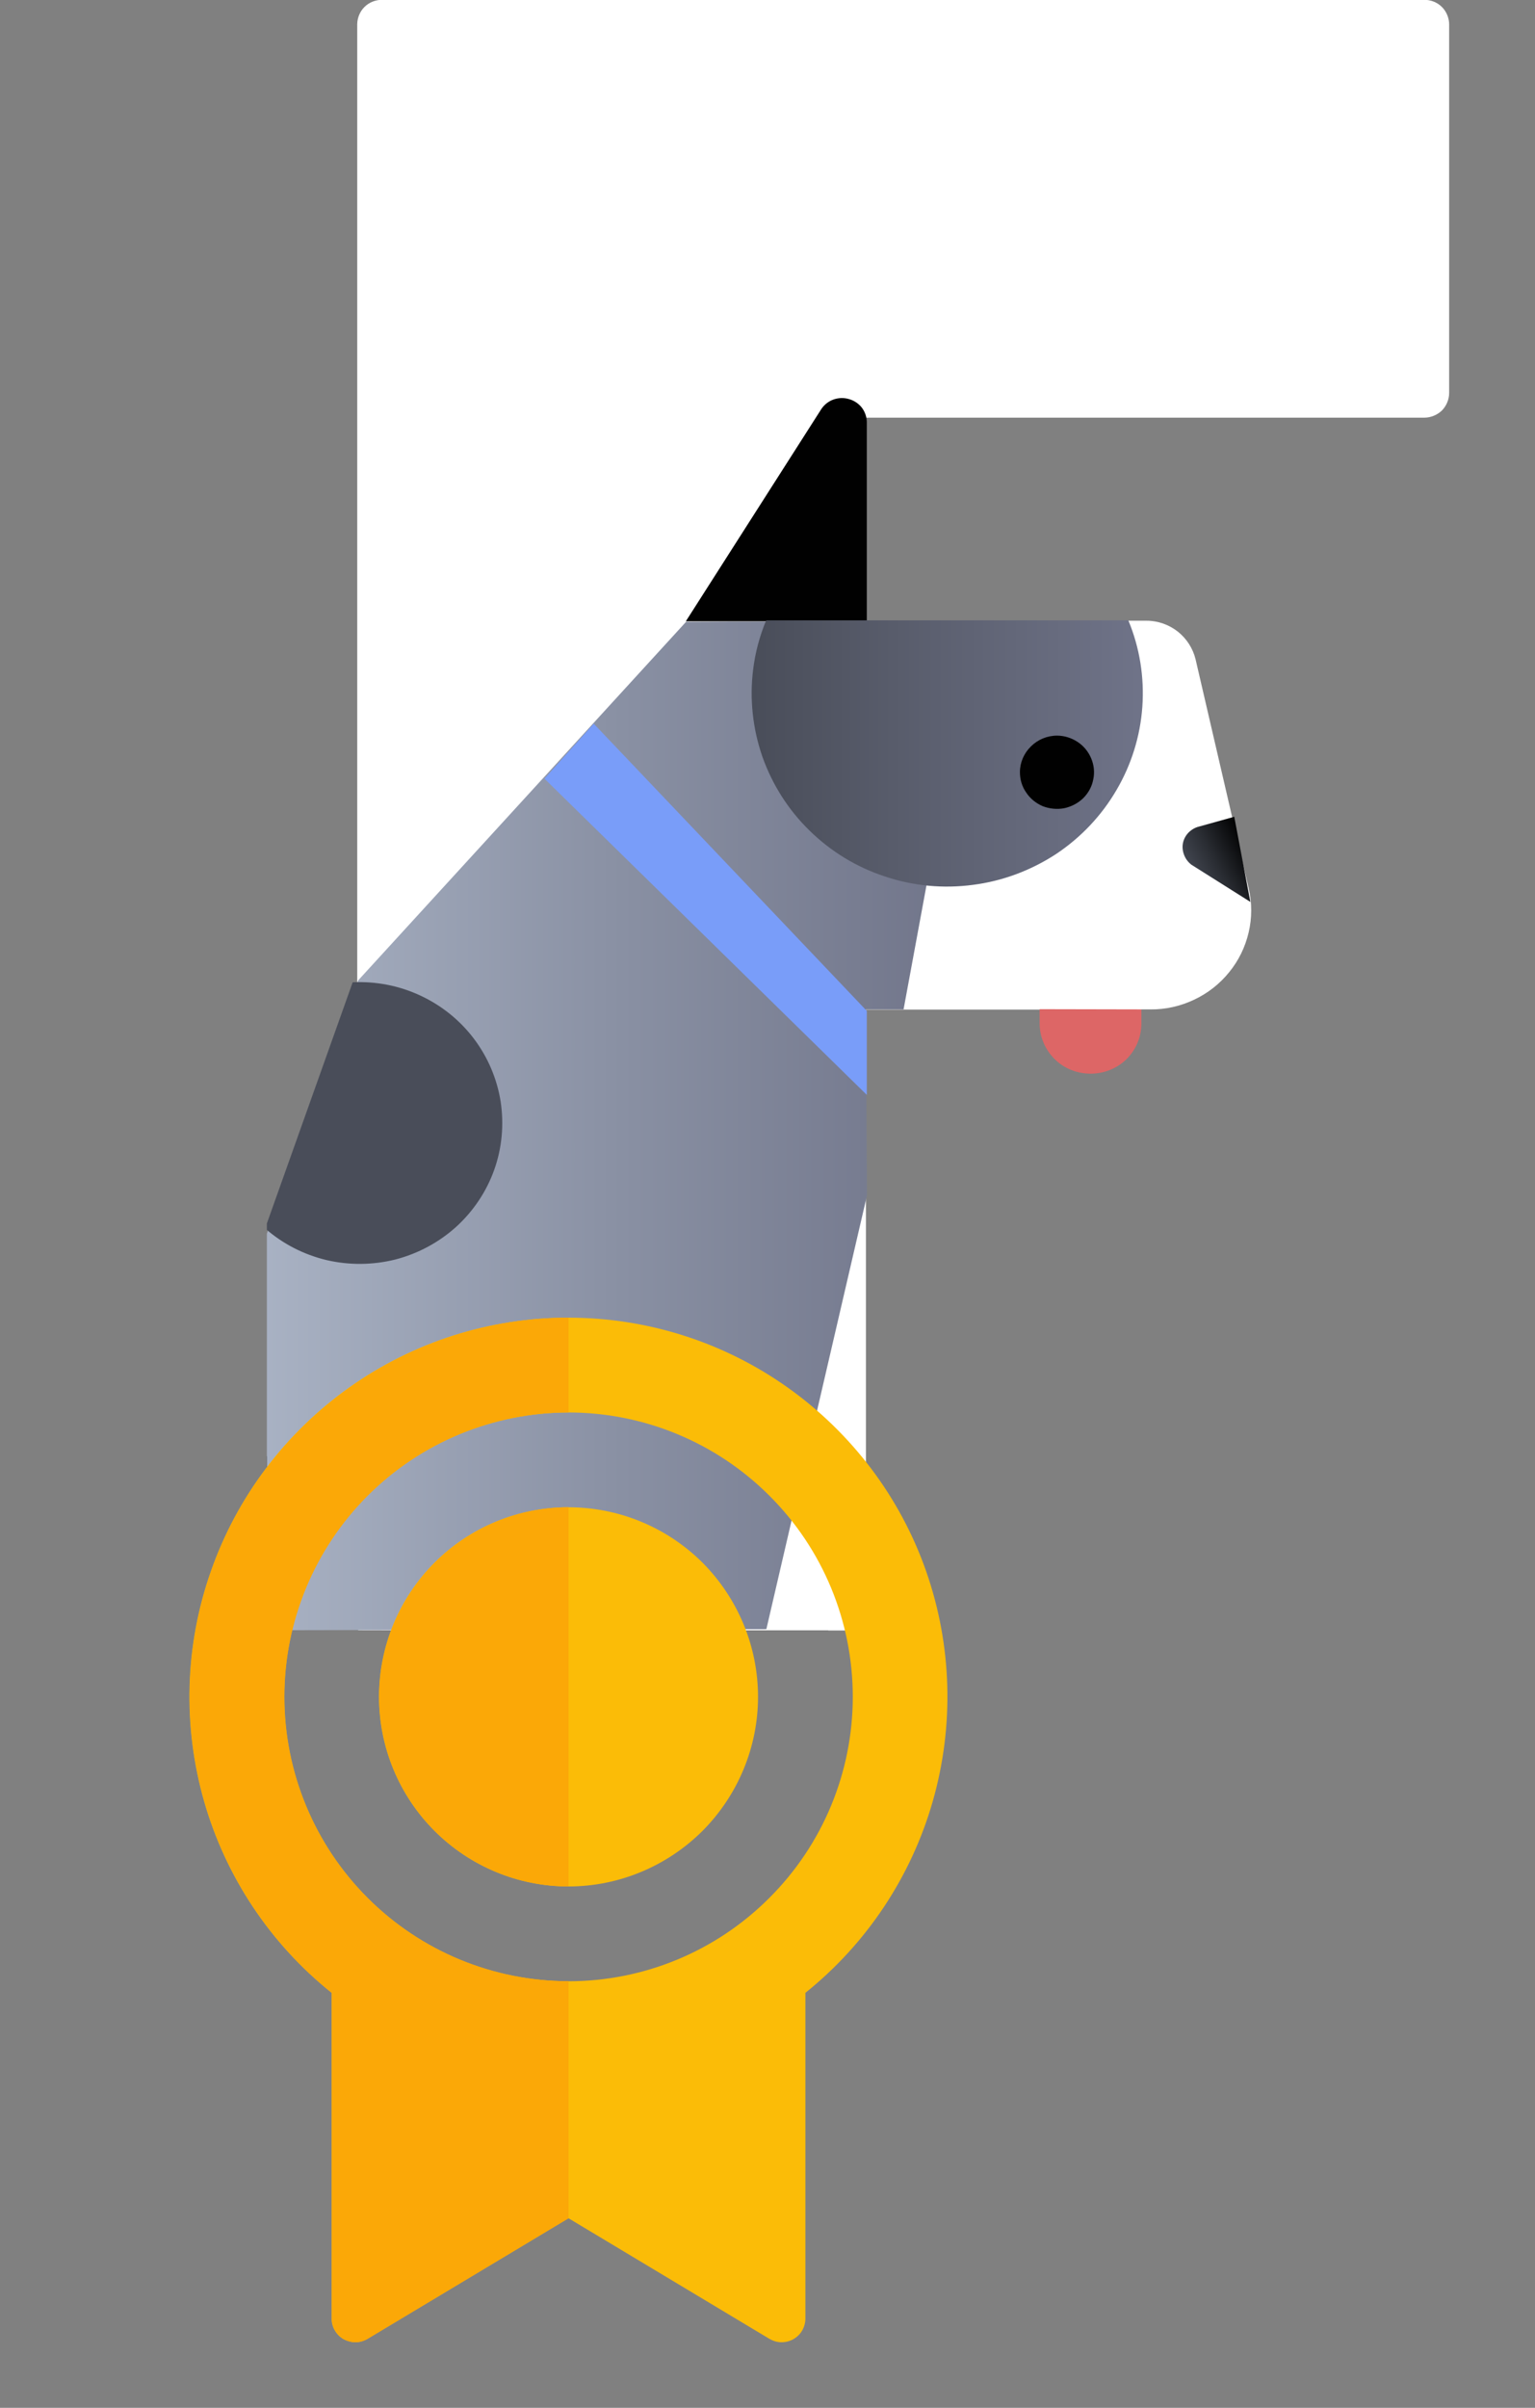 <svg width="81" height="127" viewBox="0 0 81 127" fill="none" xmlns="http://www.w3.org/2000/svg" xmlns:xlink="http://www.w3.org/1999/xlink">
    <rect x="0" y="0" width="81" height="127" fill="#808080" stroke="none"/>
    <desc>
        Created with Pixso.
    </desc>
    <defs>
        <clipPath id="clip310_111674">
            <rect id="DogDog 1" width="132.748" height="86.007" transform="translate(-56.25 -0.008)" fill="white" fill-opacity="0"/>
        </clipPath>
        <clipPath id="clip310_111673">
            <rect id="Frame 12761" width="62.418" height="93.505" transform="translate(14.082 -7.506)" fill="white" fill-opacity="0"/>
        </clipPath>
        <clipPath id="clip310_111672">
            <rect id="Illustation" width="74" height="86" transform="matrix(-1 0 0 1 81 0)" fill="white" fill-opacity="0"/>
        </clipPath>
        <clipPath id="clip310_111706">
            <rect id="Frame" width="60" height="60" transform="translate(0 67)" fill="white" fill-opacity="0"/>
        </clipPath>
        <linearGradient x1="8.146" y1="59.359" x2="51.459" y2="59.359" id="paint_linear_310_111683_0" gradientUnits="userSpaceOnUse">
            <stop stop-color="#B2BCCD"/>
            <stop offset="0.57" stop-color="#8990A3"/>
            <stop offset="1" stop-color="#6F7388"/>
        </linearGradient>
        <linearGradient x1="39.67" y1="39.742" x2="60.307" y2="39.742" id="paint_linear_310_111684_0" gradientUnits="userSpaceOnUse">
            <stop stop-color="#494D59"/>
            <stop offset="0.36" stop-color="#585C6B"/>
            <stop offset="0.99" stop-color="#6F7388"/>
        </linearGradient>
        <linearGradient x1="1894.002" y1="1958.378" x2="2228.802" y2="1958.378" id="paint_linear_310_111685_0" gradientUnits="userSpaceOnUse">
            <stop stop-color="#494D59"/>
            <stop offset="0.36" stop-color="#585C6B"/>
            <stop offset="0.99" stop-color="#6F7388"/>
        </linearGradient>
        <linearGradient x1="66.068" y1="44.853" x2="63.133" y2="46.356" id="paint_linear_310_111686_0" gradientUnits="userSpaceOnUse">
            <stop stop-color="#000000"/>
            <stop offset="0.6" stop-color="#292C32"/>
            <stop offset="1" stop-color="#41454F"/>
        </linearGradient>
        <linearGradient x1="-19.125" y1="61.128" x2="-10.343" y2="61.128" id="paint_linear_310_111692_0" gradientUnits="userSpaceOnUse">
            <stop stop-color="#FFFFFF"/>
            <stop offset="0.6" stop-color="#E5E5E5"/>
            <stop offset="0.99" stop-color="#D9D9D9"/>
        </linearGradient>
        <linearGradient x1="-940.478" y1="12113.272" x2="7850.161" y2="3916.81" id="paint_linear_310_111693_0" gradientUnits="userSpaceOnUse">
            <stop stop-color="#FFFFFF"/>
            <stop offset="0.6" stop-color="#E5E5E5"/>
            <stop offset="0.99" stop-color="#D9D9D9"/>
        </linearGradient>
        <linearGradient x1="155.49" y1="7201.146" x2="2008.984" y2="7201.146" id="paint_linear_310_111695_0" gradientUnits="userSpaceOnUse">
            <stop stop-color="#FFFFFF"/>
            <stop offset="0.6" stop-color="#E5E5E5"/>
            <stop offset="0.99" stop-color="#D9D9D9"/>
        </linearGradient>
    </defs>
    <g clip-path="url(#clip310_111672)">
        <g clip-path="url(#clip310_111673)">
            <rect id="DogDog 1" width="132.748" height="86.007" transform="translate(-56.25 -0.008)" fill="#FFFFFF" fill-opacity="0"/>
            <g clip-path="url(#clip310_111674)">
                <path id="Vector" d="M20.17 -0.01L75.15 -0.01C75.5 -0.01 75.84 0.12 76.09 0.37C76.33 0.61 76.47 0.95 76.47 1.29L76.47 20.72C76.47 21.07 76.33 21.4 76.09 21.65C75.84 21.89 75.5 22.03 75.15 22.03L45.69 22.03L45.69 32.77L60.65 32.77C60.85 32.77 61.05 32.82 61.23 32.91C61.41 32.99 61.56 33.12 61.69 33.27C61.81 33.42 61.9 33.6 61.94 33.79C61.99 33.99 61.99 34.18 61.94 34.38L58.05 51.22C57.92 51.8 57.59 52.31 57.12 52.68C56.65 53.05 56.07 53.25 55.47 53.25L45.69 53.25L45.69 84.71C45.69 85.06 45.55 85.39 45.3 85.64C45.05 85.88 44.71 86.02 44.36 86.02L43.74 86.02L18.85 67.45L18.85 1.29C18.85 0.95 18.99 0.61 19.23 0.37C19.48 0.12 19.82 -0.01 20.17 -0.01L20.17 -0.01Z" fill="#FFFFFF" fill-opacity="1" fill-rule="nonzero"/>
                <path id="Vector" d="M54.86 44.18L54.86 53.98C54.86 54.69 55.15 55.36 55.65 55.86C56.15 56.36 56.84 56.63 57.55 56.63C58.26 56.63 58.94 56.36 59.45 55.86C59.95 55.36 60.23 54.69 60.23 53.98L60.23 44.18L54.86 44.18Z" fill="#DD6666" fill-opacity="1" fill-rule="nonzero"/>
                <path id="Vector" d="M3.83 85.98L14.36 85.98L14.36 76.64L3.13 83.63C2.89 83.77 2.71 83.99 2.6 84.26C2.5 84.52 2.49 84.8 2.57 85.07C2.65 85.34 2.81 85.57 3.04 85.74C3.27 85.91 3.55 85.99 3.83 85.98Z" fill="#010101" fill-opacity="1" fill-rule="nonzero"/>
                <path id="Vector" d="M60.71 53.24L50.73 53.22L50.73 32.74L60.51 32.74C61.11 32.74 61.69 32.95 62.16 33.32C62.62 33.69 62.95 34.2 63.09 34.78L65.89 46.85C66.07 47.62 66.07 48.41 65.89 49.18C65.71 49.95 65.36 50.67 64.86 51.28C64.36 51.9 63.73 52.39 63.01 52.73C62.29 53.07 61.5 53.25 60.71 53.24Z" fill="#FFFFFF" fill-opacity="1" fill-rule="nonzero"/>
                <path id="Vector" d="M45.74 22.24L45.74 32.77L36.19 32.77L43.35 21.56C43.51 21.33 43.73 21.16 43.99 21.07C44.25 20.98 44.53 20.97 44.8 21.05C45.06 21.12 45.3 21.28 45.47 21.49C45.64 21.71 45.73 21.97 45.74 22.24Z" fill="#010101" fill-opacity="1" fill-rule="nonzero"/>
                <path id="Vector" d="M45.69 59.49L45.69 84.69C45.69 85.03 45.55 85.37 45.3 85.61C45.05 85.86 44.71 85.99 44.36 85.99L18.9 85.99L18.9 57.47L45.69 59.49Z" fill="#FFFFFF" fill-opacity="1" fill-rule="nonzero"/>
                <path id="Vector" d="M40.44 85.93L12.38 85.99C9.66 85.99 6.94 83.62 8.69 80.02L18.9 51.71L36.2 32.8L51.47 32.73L47.68 53.24L45.69 53.24L45.75 63.05L40.44 85.93Z" fill="url(#paint_linear_310_111683_0)" fill-opacity="1" fill-rule="nonzero"/>
                <path id="Vector" d="M40.43 32.72C40.08 33.56 39.85 34.43 39.74 35.33C39.55 36.87 39.72 38.44 40.23 39.91C40.75 41.38 41.6 42.72 42.72 43.81C43.84 44.91 45.2 45.74 46.7 46.23C48.19 46.73 49.78 46.88 51.35 46.67C52.91 46.47 54.4 45.91 55.72 45.05C57.03 44.18 58.12 43.03 58.91 41.68C59.7 40.34 60.17 38.83 60.28 37.28C60.39 35.72 60.14 34.16 59.54 32.72L40.43 32.72Z" fill="url(#paint_linear_310_111684_0)" fill-opacity="1" fill-rule="nonzero"/>
                <path id="Vector" d="M13.99 64.79C14.91 65.6 16.02 66.17 17.22 66.46C18.42 66.74 19.67 66.73 20.87 66.43C22.06 66.12 23.16 65.53 24.07 64.71C24.98 63.88 25.67 62.85 26.08 61.7C26.49 60.55 26.6 59.32 26.42 58.11C26.23 56.91 25.75 55.77 25.01 54.79C24.27 53.81 23.3 53.03 22.18 52.51C21.07 51.99 19.84 51.75 18.61 51.81L13.99 64.79Z" fill="url(#paint_linear_310_111685_0)" fill-opacity="1" fill-rule="nonzero"/>
                <path id="Vector" d="M65.13 43.08L63.26 43.6C63.05 43.65 62.86 43.77 62.71 43.92C62.56 44.08 62.46 44.27 62.42 44.48C62.38 44.7 62.41 44.91 62.49 45.11C62.57 45.31 62.7 45.48 62.87 45.61L65.98 47.57L65.13 43.08Z" fill="url(#paint_linear_310_111686_0)" fill-opacity="1" fill-rule="nonzero"/>
                <path id="Vector" d="M53.82 40.73C53.82 41.11 53.93 41.49 54.15 41.8C54.36 42.12 54.67 42.37 55.02 42.52C55.38 42.66 55.78 42.7 56.15 42.63C56.53 42.55 56.88 42.37 57.16 42.1C57.43 41.83 57.62 41.49 57.69 41.11C57.77 40.74 57.73 40.35 57.58 40C57.43 39.64 57.18 39.34 56.86 39.13C56.54 38.92 56.16 38.8 55.78 38.8C55.26 38.8 54.76 39.01 54.4 39.37C54.03 39.73 53.82 40.22 53.82 40.73Z" fill="#010101" fill-opacity="1" fill-rule="nonzero"/>
                <path id="Vector" d="M28.73 41.07L45.74 57.75L45.74 53.32L31.33 38.17L28.73 41.07Z" fill="#799DF9" fill-opacity="1" fill-rule="nonzero"/>
                <path id="Vector" d="M3.95 27.69C3.18 27.69 2.45 27.39 1.9 26.85C1.36 26.32 1.05 25.59 1.05 24.83L1.05 15.69C1.05 15.6 1.09 15.51 1.15 15.45C1.22 15.39 1.3 15.35 1.4 15.35L6.51 15.35C6.56 15.35 6.61 15.35 6.65 15.37C6.69 15.39 6.73 15.41 6.77 15.44C6.8 15.47 6.83 15.51 6.85 15.55C6.87 15.6 6.88 15.64 6.88 15.69L6.88 24.84C6.87 25.22 6.8 25.59 6.65 25.94C6.5 26.29 6.29 26.6 6.01 26.87C5.74 27.13 5.42 27.34 5.07 27.48C4.71 27.63 4.34 27.7 3.95 27.69Z" fill="#DD6666" fill-opacity="1" fill-rule="nonzero"/>
                <path id="Vector" d="M-56.25 69.72L-56.25 82.05C-56.25 83.09 -55.84 84.09 -55.09 84.83C-54.35 85.57 -53.34 85.98 -52.28 85.98L-42.97 85.98L-53.81 69.02C-53.96 68.78 -54.19 68.6 -54.46 68.5C-54.73 68.4 -55.02 68.39 -55.3 68.46C-55.57 68.54 -55.81 68.71 -55.99 68.93C-56.16 69.16 -56.25 69.43 -56.25 69.72L-56.25 69.72Z" fill="#010101" fill-opacity="1" fill-rule="nonzero"/>
                <path id="Vector" d="M-56.25 1.34L-56.25 20.77C-56.25 21.11 -56.12 21.45 -55.87 21.69C-55.62 21.94 -55.28 22.08 -54.93 22.08L-37.16 22.08L-37.16 85.99L-11.67 85.99C-11.32 85.99 -10.98 85.85 -10.73 85.61C-10.49 85.36 -10.35 85.03 -10.35 84.68L-10.35 22.07L7.69 22.07C9.1 22.07 10.45 21.51 11.44 20.53C12.43 19.55 12.99 18.22 12.99 16.83L12.99 1.31C13 1.14 12.96 0.97 12.9 0.81C12.83 0.65 12.73 0.5 12.61 0.38C12.49 0.25 12.34 0.16 12.18 0.09C12.01 0.02 11.84 -0.01 11.66 -0.01L-10.35 0.04L-54.93 0.04C-55.28 0.04 -55.62 0.18 -55.87 0.42C-56.12 0.67 -56.25 1 -56.25 1.34L-56.25 1.34Z" fill="#FFFFFF" fill-opacity="1" fill-rule="nonzero"/>
                <path id="Vector" d="M-19.13 36.25L-10.35 36.25L-10.35 84.69C-10.35 85.03 -10.49 85.37 -10.74 85.61C-10.98 85.86 -11.32 85.99 -11.67 85.99L-19.13 85.99L-19.13 36.25Z" fill="url(#paint_linear_310_111692_0)" fill-opacity="1" fill-rule="nonzero"/>
                <path id="Vector" d="M-4.55 22.07L-10.35 22.07L-10.35 49.4L-18.81 86L-51.04 86C-51.24 86 -51.44 85.95 -51.62 85.87C-51.8 85.78 -51.96 85.65 -52.08 85.5C-52.21 85.34 -52.29 85.16 -52.34 84.97C-52.38 84.78 -52.38 84.58 -52.33 84.38L-32.02 0.04L-10.35 0.04L0.88 0.01L-4.55 22.07Z" fill="url(#paint_linear_310_111693_0)" fill-opacity="1" fill-rule="nonzero"/>
                <path id="Vector" d="M-10.35 22.07L-10.35 49.4L-18.81 86L-51.04 86C-51.24 86 -51.44 85.95 -51.62 85.87C-51.8 85.78 -51.96 85.65 -52.08 85.5C-52.21 85.34 -52.29 85.16 -52.34 84.97C-52.38 84.78 -52.38 84.58 -52.33 84.38L-37.33 22.08L-10.35 22.07Z" fill="#FFFFFF" fill-opacity="1" fill-rule="nonzero"/>
                <path id="Vector" d="M-38.92 27.73L-52.94 85.98L-31.24 85.98L-23.83 53.55C-23.38 51.59 -23.4 49.55 -23.88 47.6C-24.35 45.64 -25.28 43.82 -26.59 42.28L-38.92 27.73Z" fill="url(#paint_linear_310_111695_0)" fill-opacity="1" fill-rule="nonzero"/>
                <path id="Vector" d="M-10.35 27.73L-38.69 27.73L-37.36 22.07L-10.35 22.07L-10.35 27.73Z" fill="#DD6666" fill-opacity="1" fill-rule="nonzero"/>
                <path id="Vector" d="M-5.34 5.83C-5.34 6.32 -5.54 6.79 -5.89 7.13C-6.24 7.48 -6.71 7.68 -7.21 7.68C-7.71 7.68 -8.18 7.48 -8.53 7.13C-8.88 6.79 -9.08 6.32 -9.08 5.83C-9.08 5.34 -8.88 4.87 -8.53 4.52C-8.18 4.18 -7.71 3.98 -7.21 3.98C-6.96 3.98 -6.72 4.03 -6.5 4.12C-6.27 4.21 -6.06 4.35 -5.89 4.52C-5.71 4.69 -5.58 4.9 -5.48 5.12C-5.39 5.35 -5.34 5.59 -5.34 5.83Z" fill="#010101" fill-opacity="1" fill-rule="nonzero"/>
                <path id="Vector" d="M-31.94 14.43L-31.94 0.04L-16.16 0.04L-29.03 15.46C-29.24 15.72 -29.53 15.9 -29.86 15.99C-30.18 16.08 -30.53 16.07 -30.85 15.95C-31.17 15.84 -31.44 15.63 -31.64 15.36C-31.83 15.09 -31.94 14.76 -31.94 14.43Z" fill="#010101" fill-opacity="1" fill-rule="nonzero"/>
                <path id="Vector" d="M12.99 4.95L12.99 1.37C13 1.2 12.96 1.03 12.9 0.87C12.83 0.7 12.74 0.56 12.61 0.43C12.49 0.31 12.34 0.21 12.18 0.14C12.02 0.07 11.85 0.04 11.67 0.04L8.02 0.04L12.99 4.95Z" fill="#010101" fill-opacity="1" fill-rule="nonzero"/>
                <path id="Vector" d="M-35.31 55.07C-35.31 56.46 -34.9 57.82 -34.12 58.97C-33.34 60.13 -32.23 61.03 -30.93 61.56C-29.63 62.09 -28.2 62.23 -26.82 61.96C-25.44 61.69 -24.18 61.03 -23.18 60.05C-22.19 59.06 -21.51 57.81 -21.23 56.45C-20.96 55.09 -21.1 53.68 -21.63 52.4C-22.17 51.12 -23.08 50.02 -24.25 49.25C-25.42 48.47 -26.79 48.06 -28.19 48.06C-30.08 48.06 -31.88 48.8 -33.22 50.11C-34.55 51.43 -35.3 53.21 -35.3 55.07L-35.31 55.07Z" fill="#010101" fill-opacity="1" fill-rule="nonzero"/>
                <path id="Vector" d="M-37.43 29.95C-38.19 29.95 -38.94 30.11 -39.64 30.41L-41.67 38.86C-41.08 39.57 -40.32 40.12 -39.46 40.45C-38.59 40.79 -37.66 40.91 -36.74 40.79C-35.81 40.68 -34.94 40.33 -34.19 39.79C-33.44 39.26 -32.83 38.54 -32.44 37.71C-32.04 36.88 -31.87 35.96 -31.93 35.05C-31.98 34.13 -32.28 33.25 -32.77 32.47C-33.27 31.7 -33.96 31.06 -34.77 30.62C-35.59 30.18 -36.5 29.95 -37.43 29.95Z" fill="#010101" fill-opacity="1" fill-rule="nonzero"/>
                <path id="Vector" d="M-15.32 70.93C-16.03 70.77 -16.76 70.75 -17.47 70.87C-18.19 70.99 -18.87 71.25 -19.48 71.63C-20.72 72.4 -21.6 73.62 -21.92 75.03C-22.25 76.44 -21.99 77.92 -21.21 79.14C-20.44 80.36 -19.2 81.23 -17.77 81.55L-15.32 70.93Z" fill="#010101" fill-opacity="1" fill-rule="nonzero"/>
                <path id="Vector" d="M-21.63 39.78C-21.63 40.39 -21.45 40.98 -21.11 41.48C-20.76 41.98 -20.28 42.38 -19.71 42.61C-19.15 42.84 -18.52 42.9 -17.92 42.78C-17.32 42.66 -16.77 42.37 -16.34 41.94C-15.9 41.52 -15.61 40.97 -15.49 40.38C-15.37 39.78 -15.43 39.17 -15.66 38.61C-15.9 38.05 -16.3 37.57 -16.8 37.23C-17.31 36.9 -17.91 36.72 -18.53 36.72C-18.93 36.72 -19.34 36.8 -19.71 36.95C-20.09 37.1 -20.43 37.33 -20.72 37.61C-21.01 37.9 -21.24 38.24 -21.39 38.61C-21.55 38.98 -21.63 39.38 -21.63 39.78Z" fill="#010101" fill-opacity="1" fill-rule="nonzero"/>
                <path id="Vector" d="M-46.07 70.8C-46.07 71.41 -45.89 72 -45.54 72.5C-45.2 73.01 -44.72 73.4 -44.15 73.63C-43.59 73.86 -42.96 73.92 -42.36 73.81C-41.76 73.69 -41.21 73.4 -40.77 72.97C-40.34 72.54 -40.04 71.99 -39.93 71.4C-39.81 70.8 -39.87 70.19 -40.1 69.63C-40.34 69.07 -40.74 68.59 -41.25 68.26C-41.76 67.92 -42.36 67.74 -42.97 67.74C-43.38 67.74 -43.78 67.82 -44.16 67.97C-44.53 68.13 -44.88 68.35 -45.16 68.64C-45.45 68.92 -45.68 69.26 -45.83 69.63C-45.99 70 -46.07 70.4 -46.07 70.8Z" fill="#010101" fill-opacity="1" fill-rule="nonzero"/>
                <path id="Vector" d="M-39.89 85.81C-39.92 85.02 -40.26 84.28 -40.84 83.73C-41.42 83.18 -42.19 82.87 -42.99 82.87C-43.79 82.87 -44.56 83.18 -45.14 83.73C-45.72 84.28 -46.06 85.02 -46.09 85.81L-39.89 85.81Z" fill="#010101" fill-opacity="1" fill-rule="nonzero"/>
            </g>
        </g>
    </g>
    <rect id="Frame" width="60" height="60" transform="translate(0 67)" fill="#FFFFFF" fill-opacity="0"/>
    <g clip-path="url(#clip310_111706)">
        <path id="Vector" d="M42.5 105.11L42.5 122.29C42.5 122.51 42.44 122.73 42.33 122.92C42.22 123.11 42.06 123.27 41.86 123.38C41.67 123.49 41.45 123.54 41.23 123.54C41.01 123.54 40.79 123.47 40.6 123.36L30 117L19.39 123.36C19.2 123.47 18.98 123.54 18.76 123.54C18.54 123.54 18.32 123.48 18.13 123.38C17.94 123.27 17.78 123.11 17.67 122.92C17.55 122.72 17.5 122.51 17.5 122.29L17.5 105.11C14.26 102.52 11.91 98.99 10.77 95.01C9.63 91.02 9.75 86.78 11.13 82.87C12.5 78.96 15.05 75.58 18.43 73.18C21.81 70.78 25.85 69.5 30 69.5C34.14 69.5 38.18 70.78 41.56 73.18C44.94 75.58 47.5 78.96 48.87 82.87C50.24 86.78 50.36 91.02 49.22 95.01C48.08 98.99 45.73 102.52 42.5 105.11L42.5 105.11ZM30 104.5C33.98 104.5 37.79 102.92 40.6 100.1C43.42 97.29 45 93.47 45 89.5C45 85.52 43.42 81.7 40.6 78.89C37.79 76.08 33.98 74.5 30 74.5C26.02 74.5 22.2 76.08 19.39 78.89C16.58 81.7 15 85.52 15 89.5C15 93.47 16.58 97.29 19.39 100.1C22.2 102.92 26.02 104.5 30 104.5ZM30 99.5C27.34 99.5 24.8 98.44 22.93 96.57C21.05 94.69 20 92.15 20 89.5C20 86.84 21.05 84.3 22.93 82.42C24.8 80.55 27.34 79.5 30 79.5C32.65 79.5 35.19 80.55 37.07 82.42C38.94 84.3 40 86.84 40 89.5C40 92.15 38.94 94.69 37.07 96.57C35.19 98.44 32.65 99.5 30 99.5Z" fill="#FBBC07" fill-opacity="1" fill-rule="nonzero"/>
        <path id="Subtract" d="M30 69.499C25.859 69.501 21.82 70.788 18.442 73.183C15.062 75.579 12.509 78.966 11.137 82.876C9.765 86.785 9.64 91.025 10.781 95.008C11.923 98.992 14.273 102.522 17.508 105.112L17.508 122.287C17.507 122.508 17.565 122.726 17.677 122.917C17.788 123.109 17.948 123.267 18.141 123.376C18.333 123.486 18.551 123.542 18.773 123.539C18.994 123.537 19.21 123.476 19.4 123.362L30 117.001L30 104.497C26.024 104.495 22.213 102.915 19.401 100.103C16.588 97.29 15.008 93.475 15.008 89.497C15.008 85.519 16.588 81.703 19.401 78.89C22.213 76.079 26.024 74.499 30 74.497L30 69.499ZM30 79.497C27.351 79.499 24.811 80.552 22.936 82.426C21.061 84.301 20.008 86.845 20.008 89.497C20.008 92.149 21.061 94.692 22.936 96.568C24.811 98.441 27.351 99.495 30 99.497L30 79.497Z" clip-rule="evenodd" fill="#FBA807" fill-opacity="1" fill-rule="evenodd"/>
    </g>
</svg>
